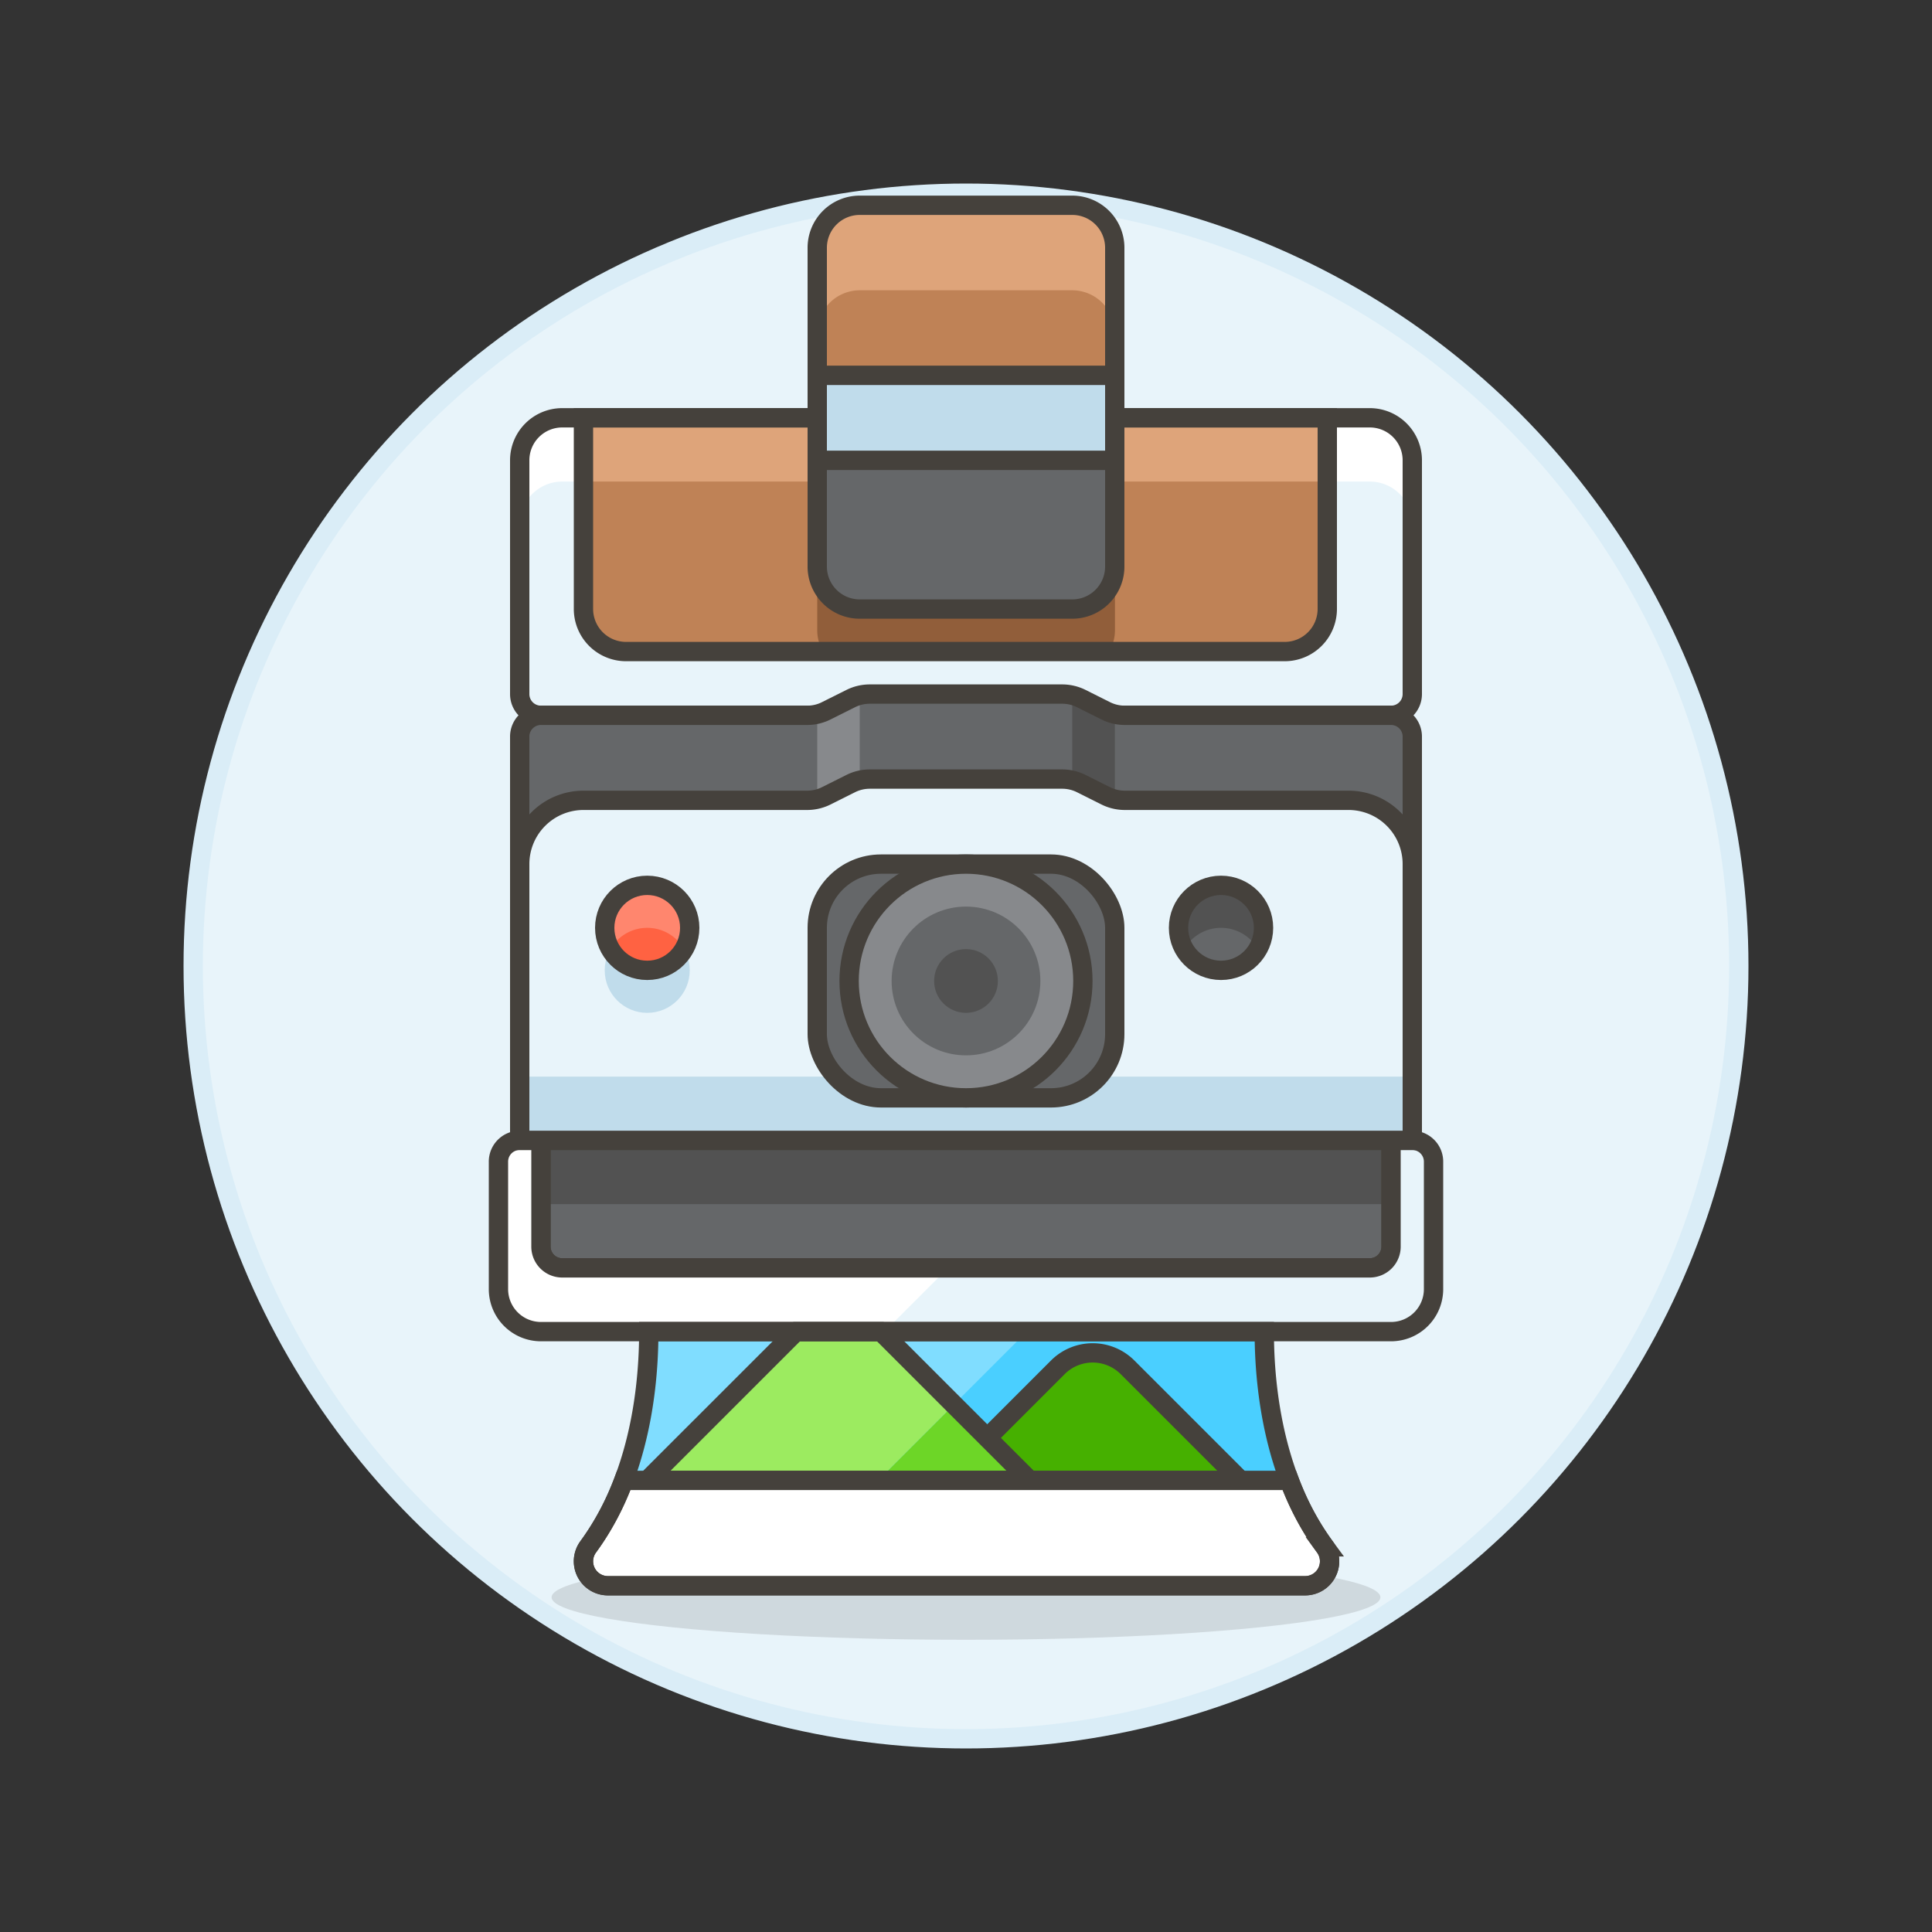 <svg xmlns="http://www.w3.org/2000/svg" viewBox="0 0 100 100"><rect x="0" y="0" width="100" height="100" fill="#333333" stroke="none"/><g class="nc-icon-wrapper"><defs/><circle class="a" cx="50" cy="50" r="40" fill="#e8f4fa" stroke="#daedf7" stroke-miterlimit="10"/><path class="b" d="M73.1 35.925a1.1 1.1 0 0 1-1.1 1.1H28a1.1 1.1 0 0 1-1.1-1.1v-12.1a2.2 2.2 0 0 1 2.2-2.2h41.8a2.2 2.2 0 0 1 2.2 2.2z" style="" fill="#e8f4fa"/><path class="c" d="M73.1 27.125v-3.3a2.2 2.2 0 0 0-2.2-2.2H29.1a2.2 2.2 0 0 0-2.2 2.2v3.3a2.206 2.206 0 0 1 2.2-2.2h41.8a2.206 2.206 0 0 1 2.2 2.2z" style="" fill="#fff"/><path class="d" d="M30.2 21.625v9.9a2.206 2.206 0 0 0 2.2 2.2h34.1a2.206 2.206 0 0 0 2.2-2.2v-9.9z" style="" fill="#bf8256"/><path class="e" d="M31.465 82.078a1.265 1.265 0 0 1-1.019-2.015C32.707 77 33.58 72.836 33.58 68.925h31.859c0 3.911.873 8.07 3.134 11.138a1.265 1.265 0 0 1-1.02 2.015z" style="" fill="#4acfff"/><path class="f" d="M45.446 76.625l7.7-7.7H33.58a22.052 22.052 0 0 1-1.3 7.7z" style="" fill="#80ddff"/><path class="g" d="M30.2 21.625h38.5v3.3H30.2z" style="" fill="#dea47a"/><path class="h" d="M42.3 32.625a2.193 2.193 0 0 0 .3 1.1h14.81a2.193 2.193 0 0 0 .3-1.1v-2.2H42.3z" style="" fill="#915e3a"/><path class="i" d="M73.1 35.925a1.1 1.1 0 0 1-1.1 1.1H28a1.1 1.1 0 0 1-1.1-1.1v-12.1a2.2 2.2 0 0 1 2.2-2.2h41.8a2.2 2.2 0 0 1 2.2 2.2z" stroke-miterlimit="10" fill="none" stroke="#45413c"/><path class="j" d="M57.7 29.325a2.2 2.2 0 0 1-2.2 2.2h-11a2.2 2.2 0 0 1-2.2-2.2v-5.5h15.4z" stroke-miterlimit="10" stroke="#45413c" fill="#656769"/><path class="k" d="M73.1 44.725H58.219a2.214 2.214 0 0 1-.984-.232l-1.27-.636a2.214 2.214 0 0 0-.984-.232h-9.962a2.206 2.206 0 0 0-.983.232l-1.272.636a2.206 2.206 0 0 1-.983.232H26.9v-6.6a1.1 1.1 0 0 1 1.1-1.1h13.781a2.206 2.206 0 0 0 .983-.232l1.272-.636a2.206 2.206 0 0 1 .983-.232h9.962a2.214 2.214 0 0 1 .984.232l1.27.636a2.214 2.214 0 0 0 .984.232H72a1.1 1.1 0 0 1 1.1 1.1z" style="" fill="#656769"/><path class="l" d="M44.5 35.987a2.207 2.207 0 0 0-.464.17l-1.272.636a2.207 2.207 0 0 1-.464.17v7.7a2.207 2.207 0 0 0 .464-.17l1.272-.636a2.207 2.207 0 0 1 .464-.17z" style="" fill="#87898c"/><path class="m" d="M55.5 43.687a2.232 2.232 0 0 1 .467.17l1.27.636a2.232 2.232 0 0 0 .467.17v-7.7a2.232 2.232 0 0 1-.467-.17l-1.27-.636a2.232 2.232 0 0 0-.467-.17z" style="" fill="#525252"/><ellipse class="n" cx="50" cy="82.675" rx="21.45" ry="2.2" fill="#45413c" opacity="0.15"/><path class="i" d="M73.1 44.725H58.219a2.214 2.214 0 0 1-.984-.232l-1.27-.636a2.214 2.214 0 0 0-.984-.232h-9.962a2.206 2.206 0 0 0-.983.232l-1.272.636a2.206 2.206 0 0 1-.983.232H26.9v-6.6a1.1 1.1 0 0 1 1.1-1.1h13.781a2.206 2.206 0 0 0 .983-.232l1.272-.636a2.206 2.206 0 0 1 .983-.232h9.962a2.214 2.214 0 0 1 .984.232l1.27.636a2.214 2.214 0 0 0 .984.232H72a1.1 1.1 0 0 1 1.1 1.1z" stroke-miterlimit="10" fill="none" stroke="#45413c"/><path class="k" d="M72 64.525a1.1 1.1 0 0 1-1.1 1.1H29.1a1.1 1.1 0 0 1-1.1-1.1v-5.5h44z" style="" fill="#656769"/><path class="m" d="M28 59.025h44v3.3H28z" style="" fill="#525252"/><path class="i" d="M72 64.525a1.1 1.1 0 0 1-1.1 1.1H29.1a1.1 1.1 0 0 1-1.1-1.1v-5.5h44z" stroke-miterlimit="10" fill="none" stroke="#45413c"/><path class="b" d="M72 59.025v5.5a1.1 1.1 0 0 1-1.1 1.1H29.1a1.1 1.1 0 0 1-1.1-1.1v-5.5h-1.1a1.1 1.1 0 0 0-1.1 1.1v6.6a2.2 2.2 0 0 0 2.2 2.2h44a2.2 2.2 0 0 0 2.2-2.2v-6.6a1.1 1.1 0 0 0-1.1-1.1z" style="" fill="#e8f4fa"/><path class="c" d="M49.076 65.625l-3.3 3.3H28a2.206 2.206 0 0 1-2.2-2.2v-6.6a1.1 1.1 0 0 1 1.1-1.1H28v5.5a1.1 1.1 0 0 0 1.1 1.1z" style="" fill="#fff"/><path class="i" d="M72 59.025v5.5a1.1 1.1 0 0 1-1.1 1.1H29.1a1.1 1.1 0 0 1-1.1-1.1v-5.5h-1.1a1.1 1.1 0 0 0-1.1 1.1v6.6a2.2 2.2 0 0 0 2.2 2.2h44a2.2 2.2 0 0 0 2.2-2.2v-6.6a1.1 1.1 0 0 0-1.1-1.1z" stroke-miterlimit="10" fill="none" stroke="#45413c"/><path class="b" d="M73.1 59.025H26.9v-14.3a3.3 3.3 0 0 1 3.3-3.3h11.581a2.214 2.214 0 0 0 .984-.232l1.271-.636a2.206 2.206 0 0 1 .983-.232h9.962a2.214 2.214 0 0 1 .984.232l1.27.636a2.214 2.214 0 0 0 .984.232H69.8a3.3 3.3 0 0 1 3.3 3.3z" style="" fill="#e8f4fa"/><path class="o" d="M26.9 55.725h46.2v3.3H26.9z" style="" fill="#c0dceb"/><circle class="o" cx="50" cy="52.975" r="6.05" style="" fill="#c0dceb"/><rect class="j" x="42.3" y="44.725" width="15.4" height="12.1" rx="3.3" stroke-miterlimit="10" stroke="#45413c" fill="#656769"/><circle class="p" cx="50" cy="50.775" r="6.05" stroke-miterlimit="10" stroke="#45413c" fill="#87898c"/><circle class="k" cx="50" cy="50.775" r="3.85" style="" fill="#656769"/><circle class="m" cx="50" cy="50.775" r="1.65" style="" fill="#525252"/><path class="i" d="M73.1 59.025H26.9v-14.3a3.3 3.3 0 0 1 3.3-3.3h11.581a2.214 2.214 0 0 0 .984-.232l1.271-.636a2.206 2.206 0 0 1 .983-.232h9.962a2.214 2.214 0 0 1 .984.232l1.27.636a2.214 2.214 0 0 0 .984.232H69.8a3.3 3.3 0 0 1 3.3 3.3z" stroke-miterlimit="10" fill="none" stroke="#45413c"/><path class="q" d="M48.9 76.625l5.852-5.852a2.552 2.552 0 0 1 3.61 0l5.852 5.852z" style="" fill="#46b000"/><path class="i" d="M48.9 76.625l5.852-5.852a2.552 2.552 0 0 1 3.61 0l5.852 5.852z" stroke-miterlimit="10" fill="none" stroke="#45413c"/><path class="r" d="M53.3 76.625h-7.854l3.927-3.927 3.927 3.927z" style="" fill="#6dd627"/><path class="s" d="M49.373 72.7l-3.927 3.927H33.5l7.568-7.568a.887.887 0 0 1 .154-.132h4.356a.887.887 0 0 1 .154.132z" style="" fill="#9ceb60"/><path class="i" d="M49.373 72.7l-3.641-3.641a.887.887 0 0 0-.154-.132h-4.356a.887.887 0 0 0-.154.132L33.5 76.625h19.8z" stroke-miterlimit="10" fill="none" stroke="#45413c"/><circle class="o" cx="33.5" cy="50.225" r="2.2" style="" fill="#c0dceb"/><circle class="t" cx="33.5" cy="48.025" r="2.2" style="" fill="#ff6242"/><path class="u" d="M35.406 49.125a2.2 2.2 0 1 0-3.811 0 2.2 2.2 0 0 1 3.811 0z" style="" fill="#ff866e"/><circle class="i" cx="33.5" cy="48.025" r="2.2" stroke-miterlimit="10" fill="none" stroke="#45413c"/><circle class="k" cx="63.2" cy="48.025" r="2.2" style="" fill="#656769"/><path class="m" d="M65.106 49.125a2.2 2.2 0 1 0-3.811 0 2.2 2.2 0 0 1 3.811 0z" style="" fill="#525252"/><circle class="i" cx="63.2" cy="48.025" r="2.2" stroke-miterlimit="10" fill="none" stroke="#45413c"/><path class="v" d="M66.734 76.626a14.252 14.252 0 0 0 1.839 3.437 1.265 1.265 0 0 1-1.02 2.015H31.465a1.265 1.265 0 0 1-1.019-2.015 14.31 14.31 0 0 0 1.839-3.438z" stroke-miterlimit="10" fill="#fff" stroke="#45413c"/><path class="i" d="M31.465 82.078a1.265 1.265 0 0 1-1.019-2.015C32.707 77 33.58 72.836 33.58 68.925h31.859c0 3.911.873 8.07 3.134 11.138a1.265 1.265 0 0 1-1.02 2.015z" stroke-miterlimit="10" fill="none" stroke="#45413c"/><path class="i" d="M30.2 21.625v9.9a2.206 2.206 0 0 0 2.2 2.2h34.1a2.206 2.206 0 0 0 2.2-2.2v-9.9z" stroke-miterlimit="10" fill="none" stroke="#45413c"/><path class="w" d="M42.3 19.425h15.4v4.4H42.3z" stroke-miterlimit="10" stroke="#45413c" fill="#c0dceb"/><path class="d" d="M57.7 19.425H42.3v-6.6a2.2 2.2 0 0 1 2.2-2.2h11a2.2 2.2 0 0 1 2.2 2.2z" style="" fill="#bf8256"/><path class="g" d="M57.7 17.225v-4.4a2.2 2.2 0 0 0-2.2-2.2h-11a2.2 2.2 0 0 0-2.2 2.2v4.4a2.206 2.206 0 0 1 2.2-2.2h11a2.206 2.206 0 0 1 2.2 2.2z" style="" fill="#dea47a"/><path class="i" d="M57.7 19.425H42.3v-6.6a2.2 2.2 0 0 1 2.2-2.2h11a2.2 2.2 0 0 1 2.2 2.2z" stroke-miterlimit="10" fill="none" stroke="#45413c"/></g></svg>